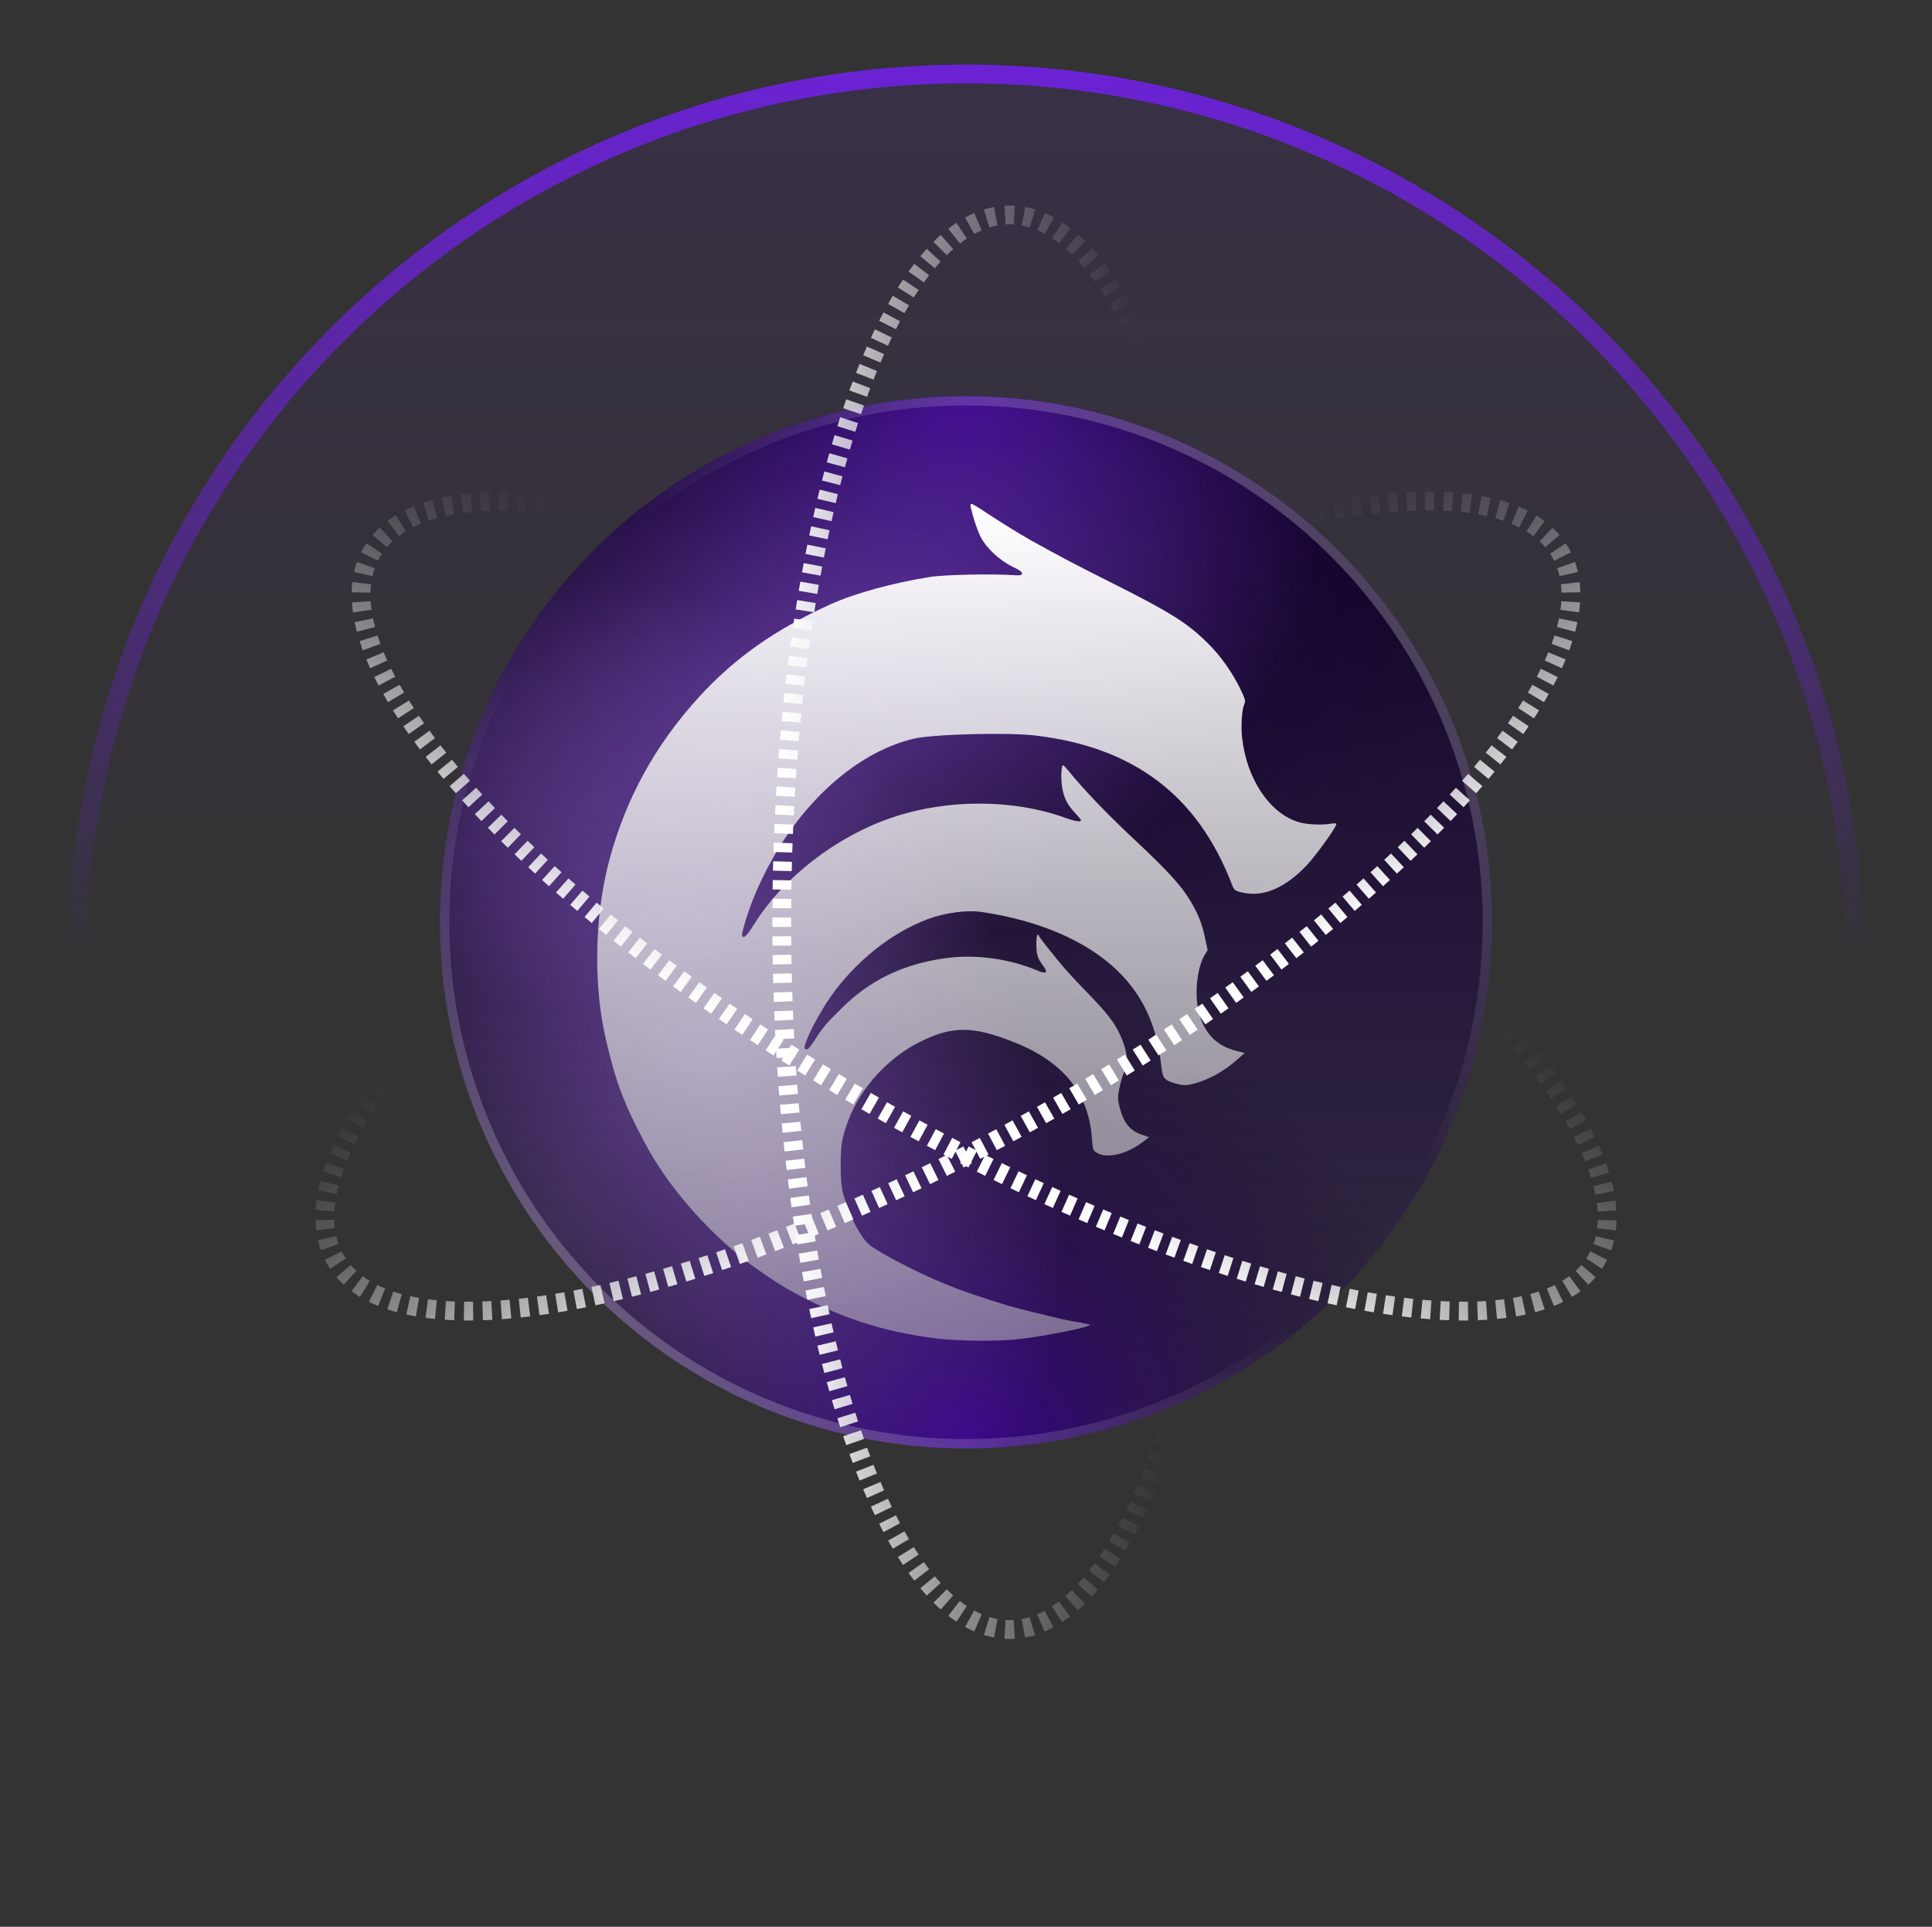 <svg xmlns="http://www.w3.org/2000/svg" xmlns:xlink="http://www.w3.org/1999/xlink" id="eTaytQIdnY31" viewBox="0 0 250.73 250"><rect x="0" y="0" width="250.73" height="250" fill="#333333" stroke="none"/><style><![CDATA[#eTaytQIdnY323_tr {animation: eTaytQIdnY323_tr__tr 3000ms linear infinite normal forwards}@keyframes eTaytQIdnY323_tr__tr { 0% {transform: translate(171.998px,166.134px) rotate(0deg);animation-timing-function: cubic-bezier(0.695,-0.115,0.285,0.985)} 100% {transform: translate(171.998px,166.134px) rotate(360deg)}} #eTaytQIdnY324_tr {animation: eTaytQIdnY324_tr__tr 3000ms linear infinite normal forwards}@keyframes eTaytQIdnY324_tr__tr { 0% {transform: translate(172.001px,166.134px) rotate(-90deg);animation-timing-function: cubic-bezier(0.695,-0.115,0.285,0.985)} 100% {transform: translate(172.001px,166.134px) rotate(270deg)}} #eTaytQIdnY325_tr {animation: eTaytQIdnY325_tr__tr 3000ms linear infinite normal forwards}@keyframes eTaytQIdnY325_tr__tr { 0% {transform: translate(172.097px,166.134px) rotate(0deg);animation-timing-function: cubic-bezier(0.695,-0.115,0.285,0.985)} 16.667% {transform: translate(172.097px,166.134px) rotate(-16.705deg);animation-timing-function: cubic-bezier(0.695,-0.115,0.285,0.985)} 33.333% {transform: translate(172.097px,166.134px) rotate(346.636deg);animation-timing-function: cubic-bezier(0.695,-0.115,0.285,0.985)} 100% {transform: translate(172.097px,166.134px) rotate(360deg)}} #eTaytQIdnY325_tk {animation: eTaytQIdnY325_tk__tk 3000ms linear infinite normal forwards}@keyframes eTaytQIdnY325_tk__tk { 0% {transform: skewX(0deg) skewY(0deg);animation-timing-function: cubic-bezier(0.695,-0.115,0.285,0.985)} 16.667% {transform: skewX(0deg) skewY(0deg);animation-timing-function: cubic-bezier(0.695,-0.115,0.285,0.985)} 26.667% {transform: skewX(5deg) skewY(5deg);animation-timing-function: cubic-bezier(0.695,-0.115,0.285,0.985)} 33.333% {transform: skewX(0deg) skewY(0deg);animation-timing-function: cubic-bezier(0.695,-0.115,0.285,0.985)} 100% {transform: skewX(0deg) skewY(0deg)}} #eTaytQIdnY325_ts {animation: eTaytQIdnY325_ts__ts 3000ms linear infinite normal forwards}@keyframes eTaytQIdnY325_ts__ts { 0% {transform: scale(1,1);animation-timing-function: cubic-bezier(0.695,-0.115,0.285,0.985)} 16.667% {transform: scale(0.9,0.9);animation-timing-function: cubic-bezier(0.695,-0.115,0.285,0.985)} 100% {transform: scale(1,1)}} #eTaytQIdnY327_tr {animation: eTaytQIdnY327_tr__tr 3000ms linear infinite normal forwards}@keyframes eTaytQIdnY327_tr__tr { 0% {transform: translate(173.13px,166.133px) rotate(0deg);animation-timing-function: cubic-bezier(1,-0.3,0,1.3)} 100% {transform: translate(173.13px,166.133px) rotate(720deg)}} #eTaytQIdnY328_tr {animation: eTaytQIdnY328_tr__tr 3000ms linear infinite normal forwards}@keyframes eTaytQIdnY328_tr__tr { 0% {transform: translate(174.352px,164.025px) rotate(0deg);animation-timing-function: cubic-bezier(1,-0.4,0,1.4)} 100% {transform: translate(174.352px,164.025px) rotate(720deg)}} #eTaytQIdnY329_tr {animation: eTaytQIdnY329_tr__tr 3000ms linear infinite normal forwards}@keyframes eTaytQIdnY329_tr__tr { 0% {transform: translate(169.647px,164.025px) rotate(0deg);animation-timing-function: cubic-bezier(1,-0.2,0,1.2)} 100% {transform: translate(169.647px,164.025px) rotate(720deg)}}]]></style><defs><linearGradient id="eTaytQIdnY35-fill" x1="171.999" y1="0" x2="171.999" y2="342.945" spreadMethod="pad" gradientUnits="userSpaceOnUse" gradientTransform="translate(0 0)"><stop id="eTaytQIdnY35-fill-0" offset="0%" stop-color="#551ba8"></stop><stop id="eTaytQIdnY35-fill-1" offset="50%" stop-color="rgba(85,27,168,0)"></stop><stop id="eTaytQIdnY35-fill-2" offset="100%" stop-color="rgba(85,27,168,0)"></stop></linearGradient><linearGradient id="eTaytQIdnY36-stroke" x1="171.999" y1="0" x2="171.999" y2="342.945" spreadMethod="pad" gradientUnits="userSpaceOnUse" gradientTransform="translate(0 0)"><stop id="eTaytQIdnY36-stroke-0" offset="0%" stop-color="#fff"></stop><stop id="eTaytQIdnY36-stroke-1" offset="100%" stop-color="rgba(255,255,255,0)"></stop></linearGradient><linearGradient id="eTaytQIdnY38-fill" x1="171.999" y1="18.285" x2="171.999" y2="324.66" spreadMethod="pad" gradientUnits="userSpaceOnUse" gradientTransform="translate(0 0)"><stop id="eTaytQIdnY38-fill-0" offset="0%" stop-color="#551ba8"></stop><stop id="eTaytQIdnY38-fill-1" offset="50%" stop-color="rgba(85,27,168,0)"></stop><stop id="eTaytQIdnY38-fill-2" offset="100%" stop-color="rgba(85,27,168,0)"></stop></linearGradient><linearGradient id="eTaytQIdnY39-stroke" x1="171.999" y1="18.285" x2="171.999" y2="324.66" spreadMethod="pad" gradientUnits="userSpaceOnUse" gradientTransform="translate(0 0)"><stop id="eTaytQIdnY39-stroke-0" offset="0%" stop-color="#fff"></stop><stop id="eTaytQIdnY39-stroke-1" offset="100%" stop-color="rgba(255,255,255,0)"></stop></linearGradient><linearGradient id="eTaytQIdnY311-fill" x1="171.999" y1="36.57" x2="171.999" y2="306.374" spreadMethod="pad" gradientUnits="userSpaceOnUse" gradientTransform="translate(0 0)"><stop id="eTaytQIdnY311-fill-0" offset="0%" stop-color="#551ba8"></stop><stop id="eTaytQIdnY311-fill-1" offset="50%" stop-color="rgba(85,27,168,0)"></stop><stop id="eTaytQIdnY311-fill-2" offset="100%" stop-color="rgba(85,27,168,0)"></stop></linearGradient><linearGradient id="eTaytQIdnY312-stroke" x1="171.999" y1="36.57" x2="171.999" y2="306.374" spreadMethod="pad" gradientUnits="userSpaceOnUse" gradientTransform="translate(0 0)"><stop id="eTaytQIdnY312-stroke-0" offset="0%" stop-color="#fff"></stop><stop id="eTaytQIdnY312-stroke-1" offset="100%" stop-color="rgba(255,255,255,0)"></stop></linearGradient><linearGradient id="eTaytQIdnY314-fill" x1="171.999" y1="54.855" x2="171.999" y2="288.089" spreadMethod="pad" gradientUnits="userSpaceOnUse" gradientTransform="translate(0 0)"><stop id="eTaytQIdnY314-fill-0" offset="0%" stop-color="#551ba8"></stop><stop id="eTaytQIdnY314-fill-1" offset="50%" stop-color="rgba(85,27,168,0)"></stop><stop id="eTaytQIdnY314-fill-2" offset="100%" stop-color="rgba(85,27,168,0)"></stop></linearGradient><linearGradient id="eTaytQIdnY315-stroke" x1="171.999" y1="54.855" x2="171.999" y2="288.089" spreadMethod="pad" gradientUnits="userSpaceOnUse" gradientTransform="translate(0 0)"><stop id="eTaytQIdnY315-stroke-0" offset="0%" stop-color="#6b22d5"></stop><stop id="eTaytQIdnY315-stroke-1" offset="50%" stop-color="rgba(107,34,213,0)"></stop><stop id="eTaytQIdnY315-stroke-2" offset="100%" stop-color="rgba(107,34,213,0)"></stop></linearGradient><linearGradient id="eTaytQIdnY319-fill" x1="0" y1="-68.275" x2="0" y2="68.274" spreadMethod="pad" gradientUnits="userSpaceOnUse" gradientTransform="translate(0 0)"><stop id="eTaytQIdnY319-fill-0" offset="0%" stop-color="#0a0119"></stop><stop id="eTaytQIdnY319-fill-1" offset="100%" stop-color="rgba(41,3,99,0.15)"></stop></linearGradient><radialGradient id="eTaytQIdnY320-fill" cx="0" cy="0" r="1" spreadMethod="pad" gradientUnits="userSpaceOnUse" gradientTransform="matrix(0 75.311 -75.311 0 0 -68.275)"><stop id="eTaytQIdnY320-fill-0" offset="0%" stop-color="#39048a"></stop><stop id="eTaytQIdnY320-fill-1" offset="100%" stop-color="rgba(15,1,36,0)"></stop></radialGradient><radialGradient id="eTaytQIdnY321-fill" cx="0" cy="0" r="1" spreadMethod="pad" gradientUnits="userSpaceOnUse" gradientTransform="matrix(0 -61.237 61.237 0 0 68.274)"><stop id="eTaytQIdnY321-fill-0" offset="0%" stop-color="#39048a"></stop><stop id="eTaytQIdnY321-fill-1" offset="100%" stop-color="rgba(15,1,36,0)"></stop></radialGradient><linearGradient id="eTaytQIdnY322-stroke" x1="40.238" y1="-56.653" x2="-49.172" y2="49.535" spreadMethod="pad" gradientUnits="userSpaceOnUse" gradientTransform="translate(0 0)"><stop id="eTaytQIdnY322-stroke-0" offset="0%" stop-color="#fff"></stop><stop id="eTaytQIdnY322-stroke-1" offset="40%" stop-color="rgba(255,255,255,0.02)"></stop><stop id="eTaytQIdnY322-stroke-2" offset="60%" stop-color="rgba(255,255,255,0.02)"></stop><stop id="eTaytQIdnY322-stroke-3" offset="100%" stop-color="#fff"></stop></linearGradient><radialGradient id="eTaytQIdnY323-fill" cx="0" cy="0" r="1" spreadMethod="pad" gradientUnits="userSpaceOnUse" gradientTransform="matrix(15.942 36.667 -61.771 26.857 -18.193 -33.028)"><stop id="eTaytQIdnY323-fill-0" offset="0%" stop-color="#9a65e6"></stop><stop id="eTaytQIdnY323-fill-1" offset="100%" stop-color="rgba(154,101,230,0)"></stop></radialGradient><radialGradient id="eTaytQIdnY324-fill" cx="0" cy="0" r="1" spreadMethod="pad" gradientUnits="userSpaceOnUse" gradientTransform="matrix(15.942 36.667 -61.771 26.857 -18.193 -33.028)"><stop id="eTaytQIdnY324-fill-0" offset="0%" stop-color="#9a65e6"></stop><stop id="eTaytQIdnY324-fill-1" offset="100%" stop-color="rgba(154,101,230,0)"></stop></radialGradient><linearGradient id="eTaytQIdnY325-fill" x1="172.097" y1="111.84" x2="172.097" y2="220.427" spreadMethod="pad" gradientUnits="userSpaceOnUse" gradientTransform="translate(0 0)"><stop id="eTaytQIdnY325-fill-0" offset="0%" stop-color="#fff"></stop><stop id="eTaytQIdnY325-fill-1" offset="100%" stop-color="rgba(204,204,204,0.5)"></stop></linearGradient><linearGradient id="eTaytQIdnY327-fill" x1="196.468" y1="157.198" x2="148.491" y2="158.362" spreadMethod="pad" gradientUnits="userSpaceOnUse" gradientTransform="translate(0 0)"><stop id="eTaytQIdnY327-fill-0" offset="0%" stop-color="rgba(153,153,153,0)"></stop><stop id="eTaytQIdnY327-fill-1" offset="100%" stop-color="#fff"></stop></linearGradient><linearGradient id="eTaytQIdnY328-fill" x1="176.014" y1="143.278" x2="153.033" y2="185.409" spreadMethod="pad" gradientUnits="userSpaceOnUse" gradientTransform="translate(0 0)"><stop id="eTaytQIdnY328-fill-0" offset="0%" stop-color="rgba(153,153,153,0)"></stop><stop id="eTaytQIdnY328-fill-1" offset="100%" stop-color="#fff"></stop></linearGradient><linearGradient id="eTaytQIdnY329-fill" x1="152.509" y1="152.214" x2="177.506" y2="193.182" spreadMethod="pad" gradientUnits="userSpaceOnUse" gradientTransform="translate(0 0)"><stop id="eTaytQIdnY329-fill-0" offset="0%" stop-color="rgba(153,153,153,0)"></stop><stop id="eTaytQIdnY329-fill-1" offset="100%" stop-color="#fff"></stop></linearGradient></defs><g transform="translate(-46.634-46.472)"><g><g transform="translate(0 0)"><path d="M171.999,286.87c-63.733,0-115.398-51.665-115.398-115.398c0-63.732,51.665-115.397,115.398-115.397c63.732,0,115.398,51.666,115.398,115.397c0,63.733-51.666,115.398-115.398,115.398Z" fill="url(#eTaytQIdnY314-fill)" fill-opacity="0.15"></path><path d="M171.999,286.87c-63.733,0-115.398-51.665-115.398-115.398c0-63.732,51.665-115.397,115.398-115.397c63.732,0,115.398,51.666,115.398,115.397c0,63.733-51.666,115.398-115.398,115.398Z" fill="none" stroke="url(#eTaytQIdnY315-stroke)" stroke-width="2.438"></path></g></g><g><g><g><circle r="68.274" transform="translate(171.998 166.134)" fill="url(#eTaytQIdnY319-fill)"></circle><circle r="68.274" transform="translate(171.998 166.134)" fill="url(#eTaytQIdnY320-fill)"></circle><circle r="68.274" transform="translate(171.998 166.134)" fill="url(#eTaytQIdnY321-fill)"></circle></g><circle r="67.665" transform="translate(171.998 166.134)" fill="none" stroke="url(#eTaytQIdnY322-stroke)" stroke-width="1.219" stroke-opacity="0.25"></circle><g id="eTaytQIdnY323_tr" transform="translate(171.998,166.134) rotate(0)"><circle r="68.274" transform="translate(0,0)" opacity="0.5" fill="url(#eTaytQIdnY323-fill)"></circle></g><g id="eTaytQIdnY324_tr" transform="translate(172.001,166.134) rotate(-90)"><circle r="68.274" transform="translate(0,0)" opacity="0.5" fill="url(#eTaytQIdnY324-fill)"></circle></g><g id="eTaytQIdnY325_tr" transform="translate(172.097,166.134) rotate(0)"><g id="eTaytQIdnY325_tk" transform="skewX(0) skewY(0)"><g id="eTaytQIdnY325_ts" transform="scale(1,1)"><path d="M172.614,112.287c.315,1.389.812,2.895,1.276,3.822.712,1.439,2.435,3.06,4.141,3.888.927.446,1.275.695,1.242.893-.049.232-.232.265-1.209.199-2.998-.182-8.978-.05-10.767.248-4.854.778-9.707,2.118-12.838,3.524-7.222,3.276-12.457,6.966-17.095,12.029-5.715,6.254-9.541,13.236-11.678,21.277-1.657,6.271-2.004,13.948-.944,20.516.497,3.044,1.756,7.776,2.634,9.845.116.264.381.91.579,1.406.497,1.241,2.17,4.567,3.015,6.006c2.816,4.831,6.775,9.431,11.612,13.468c1.342,1.125,4.705,3.441,6.328,4.351c6.328,3.574,12.341,5.56,19.464,6.403c2.733.315,7.851.364,10.435.067c3.231-.348,9.277-1.556,9.277-1.854c0-.049-.547-.182-1.193-.297-.663-.1-1.541-.265-1.955-.348-1.855-.413-6.46-1.539-7.205-1.77-3.396-1.026-6.577-2.101-7.786-2.631-.265-.116-.795-.331-1.159-.48-2.253-.893-6.295-2.928-8.283-4.153-1.159-.711-1.441-.976-2.186-2.117-.895-1.357-1.806-3.475-2.303-5.394-.199-.778-.281-1.771-.281-3.557c0-2.648.149-3.508.993-5.791c1.574-4.236,5.252-8.223,9.409-10.242c4.158-2.035,6.792-2.002,12.093.099c6.361,2.515,9.673,6.585,10.104,12.409.116,1.589.133,1.622.663,1.953c1.259.777,3.793.198,5.847-1.34l.928-.695-.845-.282c-1.507-.496-2.352-1.406-2.866-3.16-.182-.595-.331-1.323-.331-1.605c0-.877.497-2.895.861-3.507.547-.927.365-2.581-.53-4.583-.778-1.738-1.673-2.896-4.456-5.758-2.402-2.482-3.048-3.226-5.218-5.956-.513-.646-.927-1.208-.927-1.291c0-.066-.066-.116-.166-.116-.099,0-.166.53-.166,1.241c0,1.324.166,1.837.945,2.862.596.795.314,1.01-.729.563-3.744-1.588-8.183-2.184-12.142-1.621-5.483.81-9.691,2.845-13.418,6.552-1.987,1.968-2.352,2.399-3.429,4.086-.728,1.125-1.06,1.407-1.275,1.059-.282-.43,1.64-4.269,3.346-6.701c3.23-4.599,7.901-8.322,12.622-10.076c2.27-.844,5.102-1.208,6.991-.926c7.421,1.092,13.599,3.755,17.558,7.561c3.363,3.243,5.169,7.147,5.748,12.425.183,1.605.348,1.82,1.789,2.251c1.16.33,1.624.314,3.065-.149c1.772-.579,3.561-1.638,5.085-3.012l.878-.777-1.209-.315c-2.899-.761-4.572-2.895-4.969-6.336-.232-2.168.198-4.815,1.027-6.139l.347-.562-.331-1.556c-.414-1.935-.927-3.226-1.971-4.93-1.143-1.886-2.816-3.739-6.941-7.611-3.743-3.491-6.758-6.635-8.845-9.199-.315-.381-.613-.695-.679-.695-.216,0-.299,1.638-.133,2.746.199,1.407.679,2.383,1.69,3.442.43.463.778.893.778.959c0,.249-.778.133-1.921-.281-6.858-2.498-15.439-2.515-22.678-.049-7.139,2.432-13.964,7.693-17.724,13.666-.944,1.473-1.325,1.919-1.54,1.787-.232-.132-.166-.447.397-2.316.812-2.648,2.087-5.493,3.711-8.306c4.522-7.843,11.297-13.501,18.055-15.09c2.518-.595,12.291-.843,15.902-.397c12.689,1.539,20.905,7.76,25.345,19.226.331.86.414.927,1.49,1.158c2.701.579,5.533-.662,8.283-3.59c1.242-1.34,3.81-4.898,3.81-5.311c0-.116-.199-.133-.613-.066-1.193.215-3.247.132-4.29-.199-3.794-1.158-6.792-5.692-7.339-11.102-.149-1.522,0-3.557.315-4.235.166-.381.116-.58-.48-1.837-1.044-2.184-2.584-4.368-4.241-6.006-2.683-2.664-4.87-4.037-12.689-7.958-4.754-2.383-6.808-3.475-10.336-5.444-1.524-.86-3.793-2.266-5.649-3.491-1.01-.678-1.921-1.224-2.037-1.224s-.149.149-.083.447Z" transform="translate(-172.097,-166.134)" fill="url(#eTaytQIdnY325-fill)"></path></g></g></g></g><g><g id="eTaytQIdnY327_tr" transform="translate(173.13,166.133) rotate(0)"><path d="M177.671,75.578c-.177,0-.354.005-.53.017l-.152-2.433c.227-.014.454-.021.682-.021.225,0,.45.007.675.021l-.15,2.433c-.175-.011-.35-.016-.525-.016Zm2.596.398c-.342-.105-.685-.19-1.028-.254l.444-2.397c.438.081.872.188,1.302.321l-.718,2.33Zm-4.178-.251c-.346.065-.693.151-1.039.258l-.723-2.328c.434-.135.873-.244,1.315-.327l.447,2.397Zm6.157,1.095c-.325-.177-.65-.336-.975-.474l.96-2.241c.399.171.793.363,1.183.576l-1.168,2.14Zm-8.204-.463c-.326.141-.653.301-.979.48l-1.175-2.137c.392-.215.788-.409,1.188-.582l.966,2.239Zm10.047,1.676c-.3-.232-.602-.448-.903-.647l1.343-2.035c.354.234.704.484,1.05.751l-1.49,1.93Zm-11.976-.619c-.303.202-.607.421-.91.657l-1.497-1.924c.348-.271.701-.525,1.057-.762l1.35,2.03Zm13.668,2.105c-.275-.271-.551-.529-.828-.773l1.611-1.83c.312.275.622.564.929.867l-1.712,1.736Zm-15.442-.729c-.28.248-.558.51-.836.786l-1.718-1.73c.309-.307.621-.601.937-.88l1.617,1.825Zm16.989,2.41c-.251-.298-.503-.585-.755-.861l1.796-1.649c.277.303.553.616.825.941l-1.866,1.569Zm-18.619-.795c-.253.278-.506.568-.758.869l-1.872-1.562c.274-.328.55-.644.828-.95l1.802,1.643Zm20.035,2.619c-.23-.319-.461-.628-.693-.927l1.927-1.494c.25.323.498.655.744.996l-1.978,1.425Zm-21.526-.834c-.231.3-.46.609-.689.928l-1.982-1.419c.244-.341.49-.673.739-.996l1.932,1.487Zm22.828,2.764c-.211-.334-.424-.659-.637-.976l2.022-1.362c.227.337.452.682.675,1.035l-2.06,1.304Zm-24.192-.859c-.212.316-.422.64-.631.973l-2.064-1.297c.221-.351.443-.695.668-1.031l2.027,1.355Zm25.392,2.868c-.195-.345-.391-.683-.588-1.013l2.093-1.25c.208.347.414.702.618,1.063l-2.123,1.199Zm-26.645-.875c-.195.33-.389.666-.582,1.01l-2.126-1.193c.202-.36.405-.713.61-1.06l2.098,1.242Zm27.756,2.944c-.181-.353-.362-.701-.545-1.041l2.148-1.152c.191.356.38.717.568,1.085l-2.171,1.108Zm-28.913-.882c-.181.34-.361.687-.54,1.04l-2.174-1.102c.186-.367.373-.728.562-1.083l2.152,1.145Zm29.944,2.999c-.168-.36-.337-.715-.506-1.064l2.192-1.067c.176.362.351.73.524,1.103l-2.21,1.029Zm-31.014-.887c-.17.351-.338.707-.505,1.069l-2.213-1.022c.172-.374.347-.743.522-1.107l2.196,1.061Zm31.975,3.044c-.156-.366-.314-.727-.472-1.083l2.227-.992c.164.368.326.74.487,1.117l-2.242.958Zm-32.971-.888c-.159.361-.318.726-.475,1.097l-2.245-.951c.162-.382.326-.759.49-1.131l2.23.986Zm33.87,3.079c-.146-.371-.293-.737-.442-1.099l2.256-.925c.153.372.304.749.454,1.13l-2.268.894Zm-34.8-.887c-.15.37-.3.744-.448,1.123l-2.27-.888c.152-.389.305-.774.46-1.155l2.258.919Zm35.641,3.102c-.137-.374-.275-.743-.413-1.109l2.279-.865c.143.375.284.754.424,1.137l-2.29.837Zm-36.511-.877c-.14.371-.278.746-.416,1.126l-2.292-.83c.141-.389.283-.773.426-1.154l2.282.859Zm37.107,2.556c-.065-.189-.131-.377-.197-.564l2.3-.81c.068.191.135.384.201.577l.399,1.152-2.305.796-.398-1.152Zm-37.924-.301c-.13.372-.259.747-.386,1.126l-2.311-.778c.131-.387.262-.771.395-1.151l2.302.803Zm-.766,2.274c-.121.374-.242.752-.362,1.134l-2.326-.73c.122-.389.245-.775.369-1.157l2.319.753Zm-.714,2.278c-.117.384-.232.771-.346,1.162l-2.34-.685c.116-.398.234-.793.352-1.184l2.334.707Zm-.674,2.302c-.109.383-.216.769-.322,1.157l-2.352-.643c.108-.395.217-.788.328-1.178l2.346.664Zm-.637,2.325c-.1.381-.2.765-.299,1.152l-2.362-.605c.1-.392.202-.783.304-1.17l2.357.623Zm-.593,2.319c-.096.389-.191.78-.286,1.174l-2.371-.567c.096-.4.193-.798.291-1.193l2.366.586Zm-.559,2.334c-.09.39-.179.781-.267,1.175l-2.379-.533c.089-.399.18-.797.271-1.191l2.375.549Zm-.527,2.357c-.084.386-.167.775-.249,1.166l-2.386-.5c.083-.396.167-.79.252-1.182l2.383.516Zm-.491,2.345c-.08.394-.159.791-.237,1.19l-2.393-.468c.079-.404.159-.806.24-1.206l2.39.484Zm-.462,2.36c-.075.392-.148.786-.22,1.182l-2.398-.438c.073-.401.147-.8.222-1.197l2.396.453Zm-.434,2.375c-.069.392-.137.785-.205,1.18l-2.403-.409c.068-.4.137-.798.207-1.194l2.401.423Zm-.403,2.364c-.065.396-.129.794-.192,1.194l-2.408-.381c.064-.405.129-.807.195-1.208l2.405.395Zm-.377,2.384c-.06.393-.119.788-.177,1.184l-2.413-.354c.059-.401.119-.8.18-1.198l2.41.368Zm-.349,2.378c-.057.399-.112.799-.167,1.201l-2.416-.328c.056-.406.112-.811.169-1.214l2.414.341Zm-.325,2.386c-.051.397-.102.794-.152,1.194l-2.419-.303c.05-.404.102-.806.154-1.206l2.417.315Zm-.299,2.395c-.048.397-.095.795-.141,1.195l-2.422-.279c.047-.403.094-.805.142-1.206l2.421.29Zm-.275,2.387c-.043.399-.086.799-.128,1.2l-2.425-.254c.042-.405.086-.809.13-1.212l2.423.266Zm-.252,2.406c-.039.396-.078.793-.116,1.191l-2.427-.23c.038-.403.077-.804.117-1.203l2.426.242Zm-.227,2.389c-.036.401-.071.803-.106,1.205l-2.429-.207c.035-.407.071-.812.107-1.217l2.428.219Zm-.205,2.407c-.033.398-.064.796-.094,1.196l-2.431-.185c.03-.403.062-.806.094-1.207l2.431.196Zm-.183,2.399c-.029.401-.057.804-.084,1.208l-2.432-.163c.027-.407.055-.814.084-1.219l2.432.174Zm-.161,2.407c-.025.399-.049.799-.072,1.2l-2.434-.141c.023-.405.047-.809.073-1.211l2.433.152Zm-.14,2.405c-.021.402-.042.806-.062,1.21l-2.435-.119c.02-.408.041-.815.063-1.221l2.434.13Zm-.118,2.408c-.017.4-.035.8-.051,1.202l-2.436-.098c.017-.405.034-.81.052-1.213l2.435.109Zm-.097,2.41c-.014.401-.028.804-.041,1.207l-2.436-.077c.012-.407.026-.813.041-1.218l2.436.088Zm-.076,2.407c-.011.401-.021.802-.03,1.205l-2.438-.057c.01-.405.02-.81.031-1.214l2.437.066Zm-.056,2.413c-.007.402-.014.804-.02,1.207l-2.438-.036c.006-.406.013-.812.021-1.217l2.437.046Zm-.035,2.408c-.004.401-.008.803-.01,1.205l-2.438-.015c.002-.406.006-.811.01-1.215l2.438.025Zm-.015,2.414c-.001.202-.001.404-.001.606c0,.203,0,.405.001.606l-2.438.005c-.001-.203-.001-.407-.001-.611c0-.203,0-.407.001-.611l2.438.005Zm.005,2.421c.002.403.006.805.01,1.206l-2.438.025c-.004-.404-.008-.809-.01-1.215l2.438-.016Zm.025,2.407c.006.403.013.805.02,1.207l-2.437.046c-.008-.405-.015-.811-.021-1.217l2.438-.036Zm.046,2.415c.009.402.019.804.03,1.204l-2.437.067c-.011-.404-.021-.809-.031-1.214l2.438-.057Zm.065,2.404c.013.404.027.806.041,1.208l-2.436.088c-.015-.405-.029-.812-.041-1.219l2.436-.077Zm.087,2.416c.016.401.034.802.051,1.202l-2.435.109c-.018-.404-.035-.808-.052-1.213l2.436-.098Zm.107,2.4c.02.404.041.807.062,1.21l-2.434.13c-.022-.406-.043-.813-.063-1.221l2.435-.119Zm.13,2.415c.023.401.047.801.072,1.2l-2.433.152c-.026-.403-.05-.806-.073-1.211l2.434-.141Zm.149,2.399c.027.403.055.806.084,1.208l-2.432.174c-.029-.406-.057-.812-.084-1.22l2.432-.162Zm.173,2.411c.03.399.061.798.094,1.196l-2.431.196c-.032-.401-.064-.804-.094-1.207l2.431-.185Zm.193,2.397c.035.403.07.805.106,1.205l-2.428.219c-.036-.404-.072-.809-.107-1.216l2.429-.208Zm.217,2.404c.038.398.077.795.116,1.191l-2.426.242c-.04-.4-.079-.801-.117-1.203l2.427-.23Zm.24,2.397c.042.401.085.801.128,1.2l-2.423.266c-.044-.403-.088-.807-.13-1.212l2.425-.254Zm.262,2.392c.046.4.093.798.141,1.194l-2.421.291c-.048-.401-.095-.803-.142-1.207l2.422-.278Zm.288,2.396c.05.399.101.797.152,1.194l-2.417.315c-.052-.401-.104-.803-.154-1.206l2.419-.303Zm.31,2.379c.055.401.11.802.167,1.2l-2.414.341c-.057-.403-.113-.807-.169-1.213l2.416-.328Zm.339,2.394c.058.397.117.792.177,1.185l-2.41.368c-.061-.398-.121-.797-.18-1.198l2.413-.355Zm.362,2.375c.063.4.127.798.192,1.194l-2.405.395c-.066-.401-.131-.803-.195-1.208l2.408-.381Zm.39,2.378c.068.395.136.788.205,1.179l-2.401.424c-.07-.396-.139-.794-.207-1.194l2.403-.409Zm.419,2.372c.072.396.145.79.22,1.182l-2.396.453c-.075-.397-.149-.796-.222-1.196l2.398-.439Zm.445,2.353c.078.399.157.796.237,1.19l-2.39.484c-.081-.4-.161-.802-.24-1.206l2.393-.468Zm.479,2.369c.082.391.165.78.249,1.166l-2.383.516c-.085-.392-.169-.786-.252-1.182l2.386-.5Zm.509,2.348c.088.394.177.785.267,1.174l-2.375.55c-.091-.395-.182-.792-.271-1.191l2.379-.533Zm.54,2.334c.095.394.19.786.286,1.175l-2.366.585c-.098-.395-.195-.792-.291-1.192l2.371-.568Zm.58,2.342c.099.387.199.77.299,1.152l-2.357.623c-.102-.388-.204-.778-.304-1.171l2.362-.604Zm.614,2.319c.106.389.213.775.322,1.158l-2.346.664c-.111-.39-.22-.783-.328-1.178l2.352-.644Zm.65,2.298c.114.391.229.778.346,1.162l-2.334.707c-.118-.392-.236-.786-.352-1.184l2.34-.685Zm.698,2.306c.12.382.241.76.362,1.134l-2.319.753c-.124-.382-.247-.768-.369-1.157l2.326-.73Zm41.666,3.015l-.401,1.151c-.067.192-.134.382-.201.572l-2.298-.816c.066-.185.132-.371.197-.558l.401-1.151l2.302.802Zm-40.924-.733c.127.379.256.754.386,1.125l-2.302.804c-.133-.38-.264-.764-.395-1.151l2.311-.778Zm.787,2.255c.138.379.276.754.416,1.125l-2.282.859c-.143-.381-.285-.765-.426-1.154l2.292-.83Zm36.426,1.589c.138-.362.276-.728.412-1.099l2.288.843c-.14.379-.281.755-.423,1.126l-2.277-.87ZM160,236.532c.148.379.298.754.448,1.124l-2.258.918c-.155-.38-.308-.765-.46-1.154l2.27-.888Zm34.719,1.547c.149-.359.296-.722.442-1.089l2.265.9c-.15.378-.301.751-.453,1.12l-2.254-.931Zm-33.816.672c.157.371.316.736.475,1.097l-2.23.986c-.164-.373-.328-.75-.49-1.132l2.245-.951Zm32.889,1.482c.158-.353.315-.71.471-1.073l2.24.964c-.161.374-.323.743-.487,1.107l-2.224-.998Zm-31.923.702c.167.361.335.718.505,1.068l-2.196,1.061c-.175-.364-.35-.733-.522-1.107l2.213-1.022Zm30.93,1.415c.169-.346.338-.697.505-1.054l2.208,1.035c-.174.37-.348.734-.524,1.093l-2.189-1.074Zm-29.894.726c.178.353.358.699.539,1.04l-2.152,1.145c-.189-.355-.376-.716-.562-1.083l2.175-1.102Zm28.827,1.348c.182-.338.363-.681.543-1.031l2.168,1.115c-.187.364-.376.722-.566,1.075l-2.145-1.159Zm-27.713.744c.193.344.387.68.582,1.01l-2.098,1.242c-.205-.346-.408-.699-.61-1.059l2.126-1.193Zm26.563,1.276c.196-.327.392-.661.586-1.003l2.119,1.206c-.204.358-.409.709-.616,1.053l-2.089-1.256Zm-25.359.754c.209.332.419.657.631.973l-2.027,1.355c-.225-.336-.447-.68-.668-1.031l2.064-1.297Zm24.114,1.197c.212-.313.424-.635.635-.966l2.055,1.311c-.222.349-.447.691-.673,1.024l-2.017-1.369Zm-22.808.753c.229.319.458.629.689.929l-1.932,1.486c-.249-.322-.495-.655-.739-.996l1.982-1.419Zm21.455,1.108c.232-.296.462-.602.691-.917l1.973,1.432c-.246.338-.493.666-.742.986l-1.922-1.501Zm-20.033.736c.252.302.505.592.758.87l-1.802,1.642c-.278-.305-.554-.622-.828-.95l1.872-1.562Zm18.562,1c.251-.272.502-.555.751-.85l1.861,1.575c-.272.321-.546.631-.823.931l-1.789-1.656Zm-17.01.699c.278.276.556.538.836.786l-1.617,1.824c-.316-.279-.628-.573-.937-.88l1.718-1.73Zm15.398.875c.275-.241.55-.495.824-.763l1.705,1.743c-.305.299-.614.584-.925.856l-1.604-1.836Zm-13.698.629c.303.236.607.455.91.657l-1.35,2.03c-.356-.237-.709-.491-1.057-.762l1.497-1.925Zm11.941.713c.3-.197.599-.409.898-.638l1.483,1.935c-.345.264-.693.511-1.045.742l-1.336-2.039Zm-10.081.521c.326.179.653.339.979.48l-.966,2.239c-.4-.173-.796-.367-1.188-.582l1.175-2.137Zm8.18.504c.323-.137.645-.292.968-.467l1.161,2.144c-.388.21-.78.399-1.176.567l-.953-2.244Zm-6.193.35c.346.108.693.194,1.039.259l-.447,2.396c-.442-.082-.881-.191-1.315-.326l.723-2.329Zm4.176.264c.341-.063.681-.146,1.021-.25l.711,2.332c-.426.13-.857.236-1.291.315l-.441-2.397Zm-2.085.126c.176.011.353.016.53.016.174,0,.347-.005.52-.016l.149,2.434c-.222.013-.446.02-.669.02-.228,0-.455-.007-.682-.021l.152-2.433Z" transform="translate(-173.13,-166.133)" clip-rule="evenodd" fill="url(#eTaytQIdnY327-fill)" fill-rule="evenodd"></path></g><g id="eTaytQIdnY328_tr" transform="translate(174.352,164.025) rotate(0)"><path d="M95.93,118.747c-.088.153-.172.309-.251.467l-2.183-1.085c.101-.204.209-.404.322-.601.113-.196.231-.387.356-.574l2.032,1.346c-.097.146-.189.295-.277.447Zm1.643-2.05c-.263.244-.507.499-.734.764l-1.854-1.583c.289-.339.599-.661.929-.967l1.659,1.786Zm-2.307,3.493c-.117.332-.216.675-.296,1.029l-2.378-.538c.1-.443.225-.878.374-1.302l2.299.811Zm4.027-4.785c-.316.193-.616.396-.898.607l-1.461-1.951c.347-.26.711-.506,1.09-.737l1.269,2.081Zm-4.503,6.875c-.041.352-.066.715-.074,1.087l-2.438-.051c.009-.446.039-.886.09-1.319l2.421.283Zm6.476-7.864c-.352.144-.689.297-1.012.459l-1.091-2.181c.379-.189.771-.367,1.175-.533l.927,2.255Zm-6.524,10.062c.023.364.061.736.114,1.117l-2.415.334c-.06-.437-.105-.869-.132-1.296l2.433-.155Zm8.656-10.785c-.373.103-.734.214-1.083.332l-.78-2.31c.395-.134.8-.257,1.215-.372l.648,2.35Zm-8.352,13.01c.075.365.162.738.262,1.117l-2.357.622c-.111-.421-.209-.838-.294-1.251l2.389-.488Zm10.582-13.508c-.384.068-.759.142-1.123.224l-.53-2.38c.401-.089.81-.171,1.228-.245l.425,2.401Zm-9.999,15.726c.114.359.239.723.374,1.091l-2.289.84c-.147-.4-.283-.798-.409-1.191l2.323-.74ZM107.915,112.88c-.391.04-.774.085-1.149.137l-.331-2.416c.405-.055.816-.104,1.235-.146l.245,2.425ZM96.43,131.105c.144.35.297.704.46,1.061l-2.22,1.007c-.173-.382-.338-.761-.493-1.138l2.254-.93Zm13.808-18.387c-.395.016-.783.037-1.164.064l-.169-2.433c.405-.028.817-.05,1.234-.067l.099,2.436ZM97.398,133.24c.168.341.344.685.527,1.032l-2.156,1.139c-.194-.366-.38-.731-.559-1.093l2.187-1.078Zm15.18-20.557c-.396-.004-.787-.003-1.172.003l-.035-2.438c.405-.006.815-.007,1.23-.003l-.023,2.438ZM98.498,135.321c.188.334.382.67.584,1.009l-2.096,1.245c-.211-.355-.415-.708-.612-1.058l2.125-1.196Zm16.427-22.565c-.396-.02-.788-.037-1.174-.049l.076-2.437c.404.013.812.03,1.224.051l-.126,2.435ZM99.705,137.354c.204.327.415.656.631.987l-2.042,1.333c-.225-.345-.444-.688-.657-1.029l2.068-1.291Zm17.569-24.433c-.396-.034-.787-.066-1.174-.093l.171-2.432c.402.028.808.061,1.218.097l-.215,2.428Zm-16.275,26.416c.219.322.444.646.674.972l-1.992,1.406c-.238-.337-.47-.673-.697-1.007l2.016-1.371Zm18.624-26.17c-.395-.047-.787-.091-1.174-.132l.254-2.425c.4.042.804.088,1.212.137l-.292,2.42Zm-17.255,28.11c.233.319.47.639.713.96l-1.946,1.468c-.25-.331-.495-.661-.735-.989l1.968-1.439Zm19.602-27.793c-.395-.058-.786-.114-1.173-.166l.326-2.416c.399.053.801.111,1.207.171l-.36,2.411Zm-18.168,29.695c.245.315.495.631.749.949l-1.904,1.523c-.261-.326-.518-.652-.77-.976l1.925-1.496Zm20.506-29.315c-.391-.068-.78-.134-1.166-.197l.391-2.406c.396.064.795.131,1.196.202l-.421,2.401Zm-19.014,31.181c.251.307.507.614.767.923l-1.865,1.57c-.267-.316-.529-.632-.787-.946l1.885-1.547Zm20.767-30.858c-.196-.038-.392-.075-.587-.111l.449-2.397c.199.038.399.076.6.114l1.197.231-.462,2.394-1.197-.231ZM106.838,146.88c.257.298.518.597.782.897l-1.829,1.612c-.27-.306-.537-.612-.8-.917l1.847-1.592Zm1.586,1.8c.264.292.531.586.801.88l-1.795,1.65c-.276-.3-.548-.6-.818-.899l1.812-1.631Zm1.616,1.758c.274.292.552.586.833.88l-1.763,1.684c-.286-.299-.569-.599-.849-.897l1.779-1.667Zm1.656,1.734c.278.286.558.572.842.858l-1.733,1.715c-.289-.291-.574-.582-.857-.873l1.748-1.7Zm1.696,1.714c.28.278.562.556.848.835l-1.705,1.744c-.29-.284-.577-.567-.861-.849l1.718-1.73Zm1.712,1.673c.288.278.58.556.874.835l-1.677,1.77c-.299-.283-.595-.566-.888-.848l1.691-1.757Zm1.742,1.651c.292.273.586.546.883.819l-1.651,1.794c-.301-.277-.6-.554-.896-.831l1.664-1.782Zm1.776,1.635c.293.266.589.532.886.799l-1.626,1.816c-.301-.27-.601-.539-.898-.809l1.638-1.806Zm1.786,1.598c.302.267.606.534.912.801l-1.602,1.838c-.31-.271-.618-.541-.924-.811l1.614-1.828Zm1.813,1.581c.303.26.607.52.914.781l-1.579,1.858c-.31-.264-.618-.528-.925-.791l1.59-1.848Zm1.84,1.563c.305.256.611.511.92.767l-1.556,1.877c-.313-.259-.623-.518-.931-.776l1.567-1.868Zm1.846,1.53c.31.255.623.509.938.764l-1.535,1.895c-.318-.258-.634-.515-.948-.773l1.545-1.886Zm1.876,1.519c.31.249.623.497.937.746l-1.513,1.912c-.318-.252-.634-.503-.948-.755l1.524-1.903Zm1.885,1.492c.317.248.636.496.957.744l-1.493,1.928c-.324-.25-.646-.501-.966-.752l1.502-1.92Zm1.904,1.473c.317.243.636.486.957.729l-1.472,1.944c-.324-.246-.646-.491-.967-.737l1.482-1.936Zm1.924,1.458c.32.239.642.479.964.718l-1.452,1.959c-.326-.242-.65-.484-.974-.726l1.462-1.951Zm1.93,1.431c.324.237.649.474.975.711l-1.432,1.973c-.33-.239-.658-.479-.985-.719l1.442-1.965Zm1.958,1.421c.323.232.647.464.973.696l-1.413,1.987c-.329-.235-.657-.469-.983-.703l1.423-1.98Zm1.956,1.391c.328.232.659.463.99.694l-1.394,2c-.335-.233-.668-.467-1-.7l1.404-1.994Zm1.981,1.382c.328.226.658.453.989.679l-1.376,2.013c-.334-.229-.667-.457-.998-.686l1.385-2.006Zm1.986,1.357c.333.226.668.451,1.005.677l-1.358,2.025c-.339-.227-.677-.455-1.014-.683l1.367-2.019Zm2.004,1.343c.333.221.667.442,1.003.663l-1.339,2.037c-.339-.223-.676-.445-1.012-.669l1.348-2.031Zm2.013,1.323c.338.22.677.44,1.017.659l-1.321,2.049c-.343-.221-.685-.442-1.026-.664l1.33-2.044Zm2.026,1.307c.338.215.676.43,1.016.645l-1.303,2.061c-.343-.217-.684-.434-1.025-.652l1.312-2.054Zm2.039,1.289c.341.213.682.426,1.025.639l-1.285,2.072c-.346-.215-.691-.43-1.034-.645l1.294-2.066Zm2.047,1.27c.341.209.684.419,1.028.628l-1.268,2.083c-.347-.211-.692-.423-1.037-.634l1.277-2.077Zm2.062,1.254c.343.208.688.415,1.034.621l-1.249,2.093c-.349-.208-.697-.417-1.044-.626l1.259-2.088Zm2.067,1.235c.345.204.692.408,1.039.611l-1.232,2.104c-.351-.205-.7-.411-1.048-.617l1.241-2.098Zm2.083,1.22c.175.101.35.203.525.304s.35.202.525.302l-1.215,2.114c-.176-.101-.353-.203-.529-.305-.177-.102-.353-.204-.529-.306l1.223-2.109Zm2.1,1.206c.349.199.699.397,1.048.594l-1.196,2.124c-.353-.198-.705-.398-1.058-.599l1.206-2.119Zm2.096,1.182c.352.196.704.391,1.055.586l-1.179,2.134c-.354-.196-.709-.393-1.064-.591l1.188-2.129Zm2.115,1.168c.353.193.705.385,1.058.576l-1.161,2.144c-.355-.193-.711-.386-1.067-.581l1.17-2.139Zm2.115,1.145c.355.191.711.38,1.066.568l-1.142,2.154c-.358-.19-.717-.381-1.076-.573l1.152-2.149Zm2.135,1.132c.356.187.712.373,1.067.557l-1.124,2.164c-.358-.186-.717-.373-1.076-.562l1.133-2.159Zm2.132,1.108c.36.184.72.368,1.079.551l-1.105,2.173c-.362-.184-.725-.369-1.088-.556l1.114-2.168Zm2.156,1.095c.359.181.718.36,1.076.538l-1.085,2.183c-.362-.18-.723-.36-1.085-.542l1.094-2.179Zm2.152,1.07c.364.179.726.356,1.089.532l-1.065,2.193c-.366-.178-.732-.357-1.099-.537l1.075-2.188Zm2.175,1.056c.361.174.722.346,1.083.517l-1.046,2.203c-.363-.173-.728-.347-1.093-.522l1.056-2.198Zm2.173,1.031c.366.172.731.342,1.096.511l-1.024,2.213c-.368-.171-.737-.343-1.107-.516l1.035-2.208Zm2.19,1.014c.363.167.727.332,1.089.495l-1.003,2.222c-.366-.165-.733-.332-1.1-.5l1.014-2.217Zm2.195.991c.369.165.737.327,1.104.489l-.981,2.232c-.371-.163-.743-.328-1.115-.494l.992-2.227Zm2.204.969c.368.16.737.319,1.104.476l-.959,2.241c-.371-.158-.743-.319-1.116-.48l.971-2.237Zm2.218.949c.371.156.741.311,1.11.465l-.935,2.251c-.373-.155-.747-.311-1.122-.469l.947-2.247Zm2.215.921c.376.153.75.305,1.123.456l-.911,2.261c-.378-.152-.756-.306-1.135-.461l.923-2.256Zm2.243.904c.373.148.744.294,1.115.439l-.887,2.271c-.374-.147-.75-.295-1.127-.444l.899-2.266Zm2.238.873c.378.146.755.289,1.13.431l-.86,2.281c-.381-.144-.762-.289-1.144-.436l.874-2.276Zm2.255.851c.375.139.75.277,1.123.413l-.834,2.291c-.378-.138-.757-.277-1.137-.418l.848-2.286Zm2.264.824c.379.135.756.269,1.133.401l-.805,2.301c-.382-.134-.764-.269-1.148-.406l.82-2.296Zm2.259.791c.385.132.768.262,1.15.39l-.776,2.311c-.387-.13-.775-.261-1.165-.395l.791-2.306Zm2.292.769c.379.125.757.247,1.134.368l-.745,2.322c-.382-.123-.765-.247-1.15-.373l.761-2.317Zm2.288.734c.385.12.768.239,1.15.355l-.711,2.332c-.388-.118-.777-.238-1.168-.36l.729-2.327Zm2.291.699c.389.115.775.228,1.16.34l-.676,2.342c-.391-.113-.784-.228-1.178-.345l.694-2.337Zm2.318.669c.384.107.767.213,1.147.316l-.639,2.353c-.387-.105-.775-.212-1.166-.321l.658-2.348Zm2.316.628c.389.102.777.202,1.163.3l-.598,2.364c-.393-.1-.788-.202-1.184-.306l.619-2.358Zm2.314.586c.396.096.789.19,1.18.281l-.555,2.374c-.398-.093-.799-.188-1.202-.286l.577-2.369Zm2.347.548c.39.087.778.172,1.163.253l-.507,2.385c-.394-.084-.789-.17-1.187-.259l.531-2.379Zm23.444-34.576l.796.923c.133.153.264.307.395.46l-1.856,1.582c-.127-.15-.255-.3-.385-.45l-.796-.923l1.846-1.592ZM221.79,213.694c.392.079.782.155,1.168.228l-.455,2.395c-.395-.075-.794-.153-1.194-.233l.481-2.39Zm2.347.445c.397.071.792.138,1.183.203l-.398,2.405c-.401-.066-.805-.135-1.212-.208l.427-2.4Zm19.589-30.751c-.244-.301-.493-.603-.745-.906l1.873-1.56c.259.311.514.621.765.929l-1.893,1.537Zm-17.241,31.139c.403.061.802.119,1.197.174l-.333,2.415c-.407-.056-.817-.116-1.231-.179l.367-2.41Zm18.699-29.294c-.236-.308-.477-.617-.722-.927l1.912-1.512c.252.319.5.637.743.953l-1.933,1.486Zm-16.326,29.622c.4.049.796.095,1.188.137l-.262,2.424c-.404-.044-.813-.091-1.224-.142l.298-2.419Zm17.728-27.742c-.227-.313-.458-.628-.693-.945l1.954-1.457c.243.326.482.651.715.975l-1.976,1.427ZM231.232,215.11c.397.036.79.069,1.178.097l-.179,2.432c-.403-.03-.81-.064-1.22-.101l.221-2.428Zm16.691-26.078c-.215-.32-.435-.642-.66-.965l2-1.394c.233.335.461.668.684,1l-2.024,1.359Zm-14.318,26.252c.394.022.784.039,1.17.052l-.085,2.437c-.401-.014-.808-.032-1.218-.055l.133-2.434Zm15.58-24.292c-.201-.326-.408-.655-.621-.985l2.05-1.321c.221.345.437.687.647,1.028l-2.076,1.278Zm-13.212,24.373c.394.005.783.005,1.166.001l.027,2.437c-.403.005-.81.005-1.223,0l.03-2.438Zm14.387-22.366c-.185-.334-.377-.67-.576-1.009l2.104-1.232c.208.355.41.708.604,1.059l-2.132,1.182Zm-12.027,22.338c.393-.015.779-.035,1.158-.06l.16,2.433c-.403.027-.812.048-1.226.063l-.092-2.436Zm13.094-20.284c-.165-.341-.338-.686-.519-1.033l2.163-1.125c.191.367.375.732.55,1.095l-2.194,1.063Zm-10.751,20.128c.39-.038.773-.083,1.148-.132l.321,2.416c-.403.054-.814.101-1.232.142l-.237-2.426Zm11.686-18.027c-.141-.348-.29-.7-.449-1.056l2.227-.993c.17.381.331.76.483,1.135l-2.261.914Zm-9.378,17.717c.387-.067.764-.141,1.131-.221l.522,2.381c-.404.089-.816.17-1.237.242l-.416-2.402Zm10.146-15.574c-.11-.354-.23-.713-.36-1.076l2.294-.824c.142.396.274.788.395,1.178l-2.329.722Zm-7.9,15.08c.378-.102.745-.213,1.099-.331l.772,2.313c-.4.133-.811.257-1.232.371l-.639-2.353Zm8.457-12.898c-.07-.358-.153-.723-.248-1.094l2.361-.606c.106.414.199.824.279,1.23l-2.392.47Zm-6.304,12.178c.356-.145.698-.298,1.024-.46l1.083,2.184c-.383.19-.78.368-1.189.534l-.918-2.258Zm6.588-9.986c-.021-.357-.055-.723-.104-1.096l2.418-.316c.056.43.096.855.12,1.275l-2.434.137Zm-4.59,8.992c.319-.193.621-.396.906-.608l1.456,1.956c-.35.26-.716.506-1.098.737l-1.264-2.085Zm4.527-6.832c.043-.348.07-.705.08-1.072l2.437.067c-.012.44-.044.874-.097,1.302l-2.42-.297Zm-2.793,5.538c.266-.246.514-.503.744-.771l1.851,1.586c-.292.342-.606.667-.94.975l-1.655-1.79Zm2.316-3.485c.116-.326.214-.662.294-1.008l2.376.549c-.101.435-.225.861-.373,1.277l-2.297-.818Zm-.934,1.869c.098-.147.191-.297.28-.45.087-.151.169-.304.246-.459l2.182,1.087c-.099.2-.205.397-.317.591-.114.197-.234.39-.359.579l-2.032-1.348Z" transform="translate(-174.352,-164.025)" clip-rule="evenodd" fill="url(#eTaytQIdnY328-fill)" fill-rule="evenodd"></path></g><g id="eTaytQIdnY329_tr" transform="translate(169.647,164.025) rotate(0)"><path d="M91.223,209.303c.089.153.182.304.279.451l-2.031,1.348c-.126-.19-.245-.383-.359-.58-.113-.195-.219-.394-.32-.595l2.183-1.087c.078.157.161.311.248.463Zm-.953-2.448c.08.349.178.688.295,1.017l-2.298.815c-.149-.42-.273-.85-.373-1.288l2.377-.544Zm1.872,3.744c.229.268.477.524.743.77l-1.655,1.791c-.334-.309-.647-.634-.94-.975l1.852-1.586Zm-2.13-5.88c.009.37.034.731.076,1.082l-2.421.289c-.051-.43-.082-.868-.093-1.312l2.437-.059Zm3.702,7.337c.285.212.587.415.905.608l-1.263,2.085c-.382-.231-.748-.477-1.098-.737l1.456-1.956Zm-3.573-9.54c-.051.377-.087.746-.108,1.106l-2.434-.146c.025-.423.068-.851.126-1.285l2.416.325Zm5.452,10.681c.327.162.668.316,1.024.46l-.918,2.259c-.409-.166-.805-.344-1.188-.534l1.083-2.185Zm-5.011-12.889c-.097.374-.182.742-.255,1.104l-2.39-.48c.082-.408.177-.821.286-1.238l2.359.614Zm7.09,13.738c.354.118.72.229,1.099.332l-.639,2.352c-.421-.114-.831-.238-1.231-.371l.772-2.313Zm-6.407-15.918c-.133.367-.256.728-.367,1.084l-2.326-.73c.123-.392.257-.787.402-1.186l2.292.832Zm8.621,16.522c.368.081.745.155,1.132.222l-.417,2.402c-.42-.073-.833-.154-1.236-.242l.521-2.382ZM92.135,195.99c-.161.358-.314.713-.457,1.064l-2.257-.922c.154-.378.318-.759.49-1.142l2.224,1Zm10.041,19.059c.375.05.757.094,1.148.132l-.238,2.427c-.417-.041-.828-.089-1.232-.142l.322-2.417Zm-9.02-21.152c-.183.35-.359.697-.527,1.04l-2.191-1.07c.178-.365.364-.732.558-1.102l2.159,1.132Zm11.352,21.381c.38.025.766.045,1.158.059l-.091,2.437c-.415-.016-.824-.037-1.227-.063l.16-2.433ZM94.295,191.853c-.201.342-.396.68-.583,1.016l-2.129-1.188c.197-.353.401-.709.612-1.066l2.1,1.238Zm12.566,23.513c.383.004.771.004,1.165-.001l.03,2.438c-.412.005-.82.005-1.222.001l.027-2.438ZM95.532,189.857c-.216.333-.426.664-.629.993l-2.072-1.285c.213-.343.431-.688.656-1.034l2.046,1.326Zm13.693,25.48c.385-.014.775-.031,1.17-.053l.133,2.435c-.411.022-.817.04-1.219.054l-.084-2.436ZM96.85,187.905c-.228.326-.451.649-.668.971l-2.02-1.365c.226-.334.456-.669.693-1.006l1.996,1.4ZM111.59,215.208c.388-.029.781-.061,1.177-.098l.222,2.428c-.411.038-.818.071-1.22.101l-.179-2.431ZM98.238,185.994c-.239.319-.473.635-.702.951l-1.973-1.433c.236-.325.478-.652.724-.981l1.95,1.463Zm15.716,28.998c.392-.042.788-.088,1.187-.137l.299,2.42c-.412.05-.82.098-1.225.141l-.261-2.424ZM99.686,184.12c-.248.312-.492.623-.731.933l-1.929-1.491c.246-.319.497-.638.752-.959l1.908,1.517Zm16.632,30.581c.395-.054.794-.112,1.196-.174l.367,2.411c-.413.063-.823.122-1.23.178l-.333-2.415Zm-15.134-32.416c-.256.305-.507.609-.754.912l-1.889-1.542c.254-.311.511-.623.773-.935l1.87,1.565Zm17.496,32.057c.391-.064.785-.132,1.182-.202l.427,2.4c-.406.072-.811.142-1.212.208l-.397-2.406Zm-16.34-33.413c-.131.151-.261.301-.39.452l-1.851-1.587c.132-.154.265-.308.399-.462l.798-.921l1.842,1.597-.798.921Zm18.701,32.994c.387-.074.776-.15,1.168-.229l.482,2.39c-.401.081-.799.159-1.195.234l-.455-2.395Zm2.352-.474c.385-.082.773-.167,1.163-.254l.531,2.38c-.398.089-.794.175-1.187.259l-.507-2.385Zm2.33-.52c.391-.092.784-.185,1.179-.282l.577,2.369c-.403.098-.803.194-1.202.287l-.554-2.374Zm2.331-.568c.385-.097.773-.197,1.163-.299l.619,2.358c-.397.104-.792.206-1.184.305l-.598-2.364Zm2.331-.611c.381-.104.763-.209,1.148-.317l.657,2.348c-.39.109-.779.217-1.166.322l-.639-2.353Zm2.305-.646c.385-.111.772-.224,1.16-.34l.694,2.337c-.394.118-.787.233-1.178.345l-.676-2.342Zm2.301-.683c.382-.117.766-.235,1.151-.356l.728,2.327c-.39.122-.78.242-1.167.361l-.712-2.332Zm2.305-.721c.376-.121.754-.244,1.134-.368l.76,2.316c-.384.126-.768.251-1.15.373l-.744-2.321Zm2.276-.748c.382-.128.765-.258,1.149-.39l.791,2.307c-.389.133-.777.265-1.164.395l-.776-2.312Zm2.276-.78c.376-.132.754-.265,1.133-.401l.82,2.297c-.384.137-.767.272-1.148.405l-.805-2.301Zm2.273-.812c.374-.136.748-.273,1.124-.412l.847,2.286c-.38.141-.759.28-1.137.417l-.834-2.291Zm2.248-.833c.376-.142.753-.285,1.131-.43l.873,2.276c-.382.147-.763.292-1.143.435l-.861-2.281Zm2.253-.865c.371-.145.743-.291,1.115-.439l.899,2.266c-.376.15-.752.298-1.127.444l-.887-2.271Zm2.235-.887c.374-.15.748-.302,1.123-.456l.924,2.256c-.379.156-.758.309-1.135.461l-.912-2.261Zm2.228-.912c.37-.153.74-.308,1.11-.464l.948,2.246c-.375.158-.749.314-1.122.469l-.936-2.251Zm2.225-.938c.367-.157.735-.316,1.104-.475l.97,2.236c-.372.162-.744.322-1.116.481l-.958-2.242Zm2.204-.956c.367-.161.735-.324,1.103-.488l.993,2.227c-.373.166-.744.33-1.115.493l-.981-2.232Zm2.209-.984c.363-.164.726-.329,1.09-.495l1.014,2.217c-.368.168-.734.334-1.101.5l-1.003-2.222Zm2.183-.998c.365-.169.731-.34,1.097-.511l1.034,2.207c-.369.173-.738.345-1.106.516l-1.025-2.212Zm2.187-1.026c.361-.171.722-.343,1.083-.516l1.055,2.197c-.365.176-.729.349-1.093.522l-1.045-2.203Zm2.169-1.041c.362-.176.725-.353,1.088-.532l1.075,2.188c-.366.181-.732.36-1.098.537l-1.065-2.193Zm2.165-1.064c.358-.178.716-.357,1.075-.537l1.095,2.178c-.362.182-.724.363-1.085.542l-1.085-2.183Zm2.153-1.082c.359-.182.719-.366,1.078-.551l1.115,2.168c-.364.187-.726.372-1.089.557l-1.104-2.174Zm2.144-1.101c.355-.185.711-.37,1.067-.557l1.133,2.158c-.359.189-.718.376-1.077.562l-1.123-2.163Zm2.135-1.121c.356-.189.711-.378,1.067-.569l1.151,2.149c-.358.192-.717.384-1.075.574l-1.143-2.154Zm2.124-1.138c.352-.191.705-.383,1.058-.576l1.17,2.139c-.356.195-.712.389-1.068.581l-1.16-2.144Zm2.117-1.158c.352-.194.703-.39,1.055-.586l1.188,2.129c-.355.198-.709.395-1.064.591l-1.179-2.134Zm2.103-1.173c.35-.197.699-.395,1.049-.594l1.206,2.119c-.353.2-.706.4-1.058.599l-1.197-2.124Zm2.099-1.194c.175-.101.35-.202.525-.303s.35-.202.524-.303l1.224,2.108c-.176.103-.353.205-.529.306-.177.102-.353.204-.53.305l-1.214-2.113Zm2.094-1.215c.347-.204.693-.408,1.038-.612l1.241,2.099c-.348.206-.697.411-1.047.616l-1.232-2.103Zm2.071-1.225c.346-.207.691-.414,1.035-.621l1.259,2.088c-.347.209-.695.418-1.044.626l-1.25-2.093Zm2.069-1.248c.344-.209.686-.418,1.028-.628l1.276,2.077c-.344.212-.69.423-1.036.634l-1.268-2.083Zm2.049-1.259c.343-.212.685-.426,1.026-.639l1.294,2.066c-.344.216-.689.431-1.035.645l-1.285-2.072Zm2.049-1.283c.339-.214.678-.43,1.015-.645l1.312,2.055c-.34.217-.682.434-1.024.651l-1.303-2.061Zm2.024-1.292c.341-.22.68-.439,1.017-.659l1.33,2.043c-.34.222-.682.443-1.026.665l-1.321-2.049Zm2.028-1.32c.335-.221.67-.441,1.003-.662l1.348,2.031c-.336.223-.674.446-1.012.668l-1.339-2.037Zm2.002-1.329c.336-.225.671-.451,1.005-.677l1.366,2.02c-.336.227-.674.455-1.014.682l-1.357-2.025Zm2.002-1.355c.331-.226.66-.452.989-.679l1.385,2.006c-.332.229-.664.458-.999.686l-1.375-2.013Zm1.979-1.366c.332-.231.662-.463.991-.694l1.404,1.993c-.332.234-.665.467-1,.701l-1.395-2Zm1.973-1.39c.326-.232.651-.464.974-.696l1.423,1.98c-.327.234-.654.469-.983.703l-1.414-1.987Zm1.956-1.405c.327-.238.652-.475.975-.712l1.443,1.966c-.327.239-.655.479-.985.718l-1.433-1.972Zm1.941-1.424c.323-.24.644-.479.964-.719l1.462,1.951c-.323.242-.648.484-.974.726l-1.452-1.958Zm1.931-1.447c.321-.243.64-.486.958-.729l1.482,1.936c-.321.245-.644.491-.968.736l-1.472-1.943Zm1.905-1.458c.321-.248.639-.497.957-.745l1.502,1.92c-.321.251-.643.502-.967.753l-1.492-1.928Zm1.905-1.491c.314-.248.626-.497.937-.746l1.523,1.904c-.314.251-.63.503-.947.754l-1.513-1.912Zm1.875-1.501c.315-.254.627-.509.938-.764l1.545,1.886c-.314.258-.631.515-.949.773l-1.534-1.895Zm1.864-1.527c.308-.256.615-.511.919-.767l1.567,1.868c-.308.259-.618.517-.93.776l-1.556-1.877Zm1.846-1.549c.306-.26.611-.521.913-.781l1.59,1.848c-.306.264-.614.528-.925.791l-1.578-1.858Zm1.814-1.561c.307-.267.611-.534.913-.8l1.614,1.827c-.306.27-.615.541-.925.811l-1.602-1.838Zm1.812-1.6c.298-.266.593-.532.886-.798l1.638,1.805c-.297.27-.596.54-.898.81l-1.626-1.817Zm1.78-1.615c.296-.273.591-.546.883-.818l1.664,1.782c-.297.276-.595.553-.897.83l-1.65-1.794Zm1.751-1.635c.294-.278.585-.557.874-.834l1.69,1.756c-.293.283-.589.565-.887.848l-1.677-1.77Zm1.738-1.672c.285-.279.568-.558.848-.836l1.718,1.73c-.285.283-.572.566-.862.849l-1.704-1.743Zm1.702-1.692c.283-.286.564-.572.841-.857l1.748,1.7c-.282.29-.568.581-.856.872l-1.733-1.715Zm1.665-1.711c.281-.295.558-.588.833-.881l1.779,1.667c-.28.299-.563.598-.849.898l-1.763-1.684Zm1.647-1.759c.271-.294.538-.587.801-.88l1.812,1.632c-.269.299-.542.598-.818.898l-1.795-1.65Zm-18.221-37.591l1.197-.228c.199-.038.398-.075.595-.111l.443,2.397c-.193.036-.387.072-.582.109l-1.197.228-.456-2.395Zm19.826,35.809c.265-.3.525-.599.782-.897l1.847,1.591c-.263.305-.529.611-.799.918l-1.83-1.612Zm1.56-1.81c.26-.309.515-.616.767-.923l1.884,1.547c-.258.315-.52.63-.786.946l-1.865-1.57Zm-16.837-32.34c-.383.061-.768.126-1.157.193l-.415-2.403c.399-.069.795-.134,1.188-.197l.384,2.407Zm18.347,30.501c.254-.318.504-.635.749-.95l1.924,1.496c-.252.324-.508.65-.769.976l-1.904-1.522Zm-16.02-30.841c-.385.051-.773.105-1.164.162l-.353-2.412c.402-.059.801-.115,1.197-.167l.32,2.417Zm17.49,28.949c.242-.321.48-.641.712-.959l1.969,1.438c-.24.329-.485.659-.735.99l-1.946-1.469Zm-15.161-29.223c-.385.039-.773.082-1.165.128l-.285-2.421c.404-.048.805-.092,1.202-.132l.248,2.425Zm16.569,27.295c.23-.325.454-.649.673-.971l2.016,1.37c-.227.335-.459.67-.697,1.007l-1.992-1.406Zm-14.239-27.494c-.384.026-.773.056-1.165.09l-.208-2.429c.407-.035.809-.066,1.208-.093l.165,2.432Zm15.576,25.527c.216-.332.426-.661.63-.988l2.068,1.292c-.213.341-.432.684-.656,1.028l-2.042-1.332Zm-13.247-25.64c-.383.011-.771.026-1.164.045l-.119-2.435c.409-.02.814-.035,1.214-.047l.069,2.437Zm14.501,23.629c.201-.339.396-.676.584-1.01l2.125,1.196c-.198.351-.402.704-.613,1.059l-2.096-1.245Zm-12.176-23.642c-.382-.007-.769-.009-1.162-.007l-.015-2.438c.412-.002.819,0,1.22.007l-.043,2.438Zm13.332,21.584c.184-.347.359-.692.527-1.033l2.187,1.078c-.178.362-.365.727-.558,1.094l-2.156-1.139Zm-11.02-21.482c-.378-.027-.762-.05-1.154-.067l.107-2.436c.414.019.822.042,1.224.072l-.177,2.431Zm12.056,19.375c.162-.357.315-.711.46-1.06l2.253.93c-.155.376-.319.756-.493,1.138l-2.22-1.008Zm-9.768-19.134c-.372-.052-.752-.099-1.14-.139l.254-2.425c.415.043.824.093,1.225.15l-.339,2.414Zm10.654,16.981c.135-.369.26-.733.374-1.091l2.324.739c-.126.394-.262.791-.409,1.192l-2.289-.84Zm-8.415-16.575c-.361-.081-.732-.157-1.112-.225l.434-2.4c.414.075.82.158,1.217.248l-.539,2.377Zm9.111,14.382c.1-.379.187-.751.262-1.117l2.388.488c-.084.413-.182.83-.293,1.252l-2.357-.623Zm-6.942-13.773c-.346-.118-.703-.229-1.072-.332l.656-2.348c.412.115.813.239,1.204.373l-.788,2.307Zm7.394,11.548c.053-.38.091-.753.114-1.117l2.433.155c-.027.427-.071.859-.132,1.296l-2.415-.334Zm-5.354-10.697c-.32-.162-.653-.315-1.001-.459l.935-2.252c.4.167.789.344,1.164.534l-1.098,2.177Zm5.493,8.47c-.008-.373-.033-.735-.074-1.088l2.422-.283c.05.433.08.873.089,1.32l-2.437.051Zm-3.654-7.337c-.28-.211-.576-.412-.889-.604l1.277-2.077c.375.23.735.475,1.079.734l-1.467,1.947Zm3.4,5.188c-.08-.353-.179-.696-.296-1.029l2.299-.81c.15.424.274.858.375,1.301l-2.378.538Zm-1.86-3.747c-.225-.264-.467-.517-.727-.76l1.664-1.782c.326.304.633.625.919.961l-1.856,1.581Zm1.152,1.742c-.079-.158-.163-.313-.251-.467-.087-.15-.178-.298-.274-.443l2.033-1.345c.123.186.24.375.352.569.114.197.222.398.323.601l-2.183,1.085Z" transform="translate(-169.647,-164.025)" clip-rule="evenodd" fill="url(#eTaytQIdnY329-fill)" fill-rule="evenodd"></path></g></g></g></g></svg>